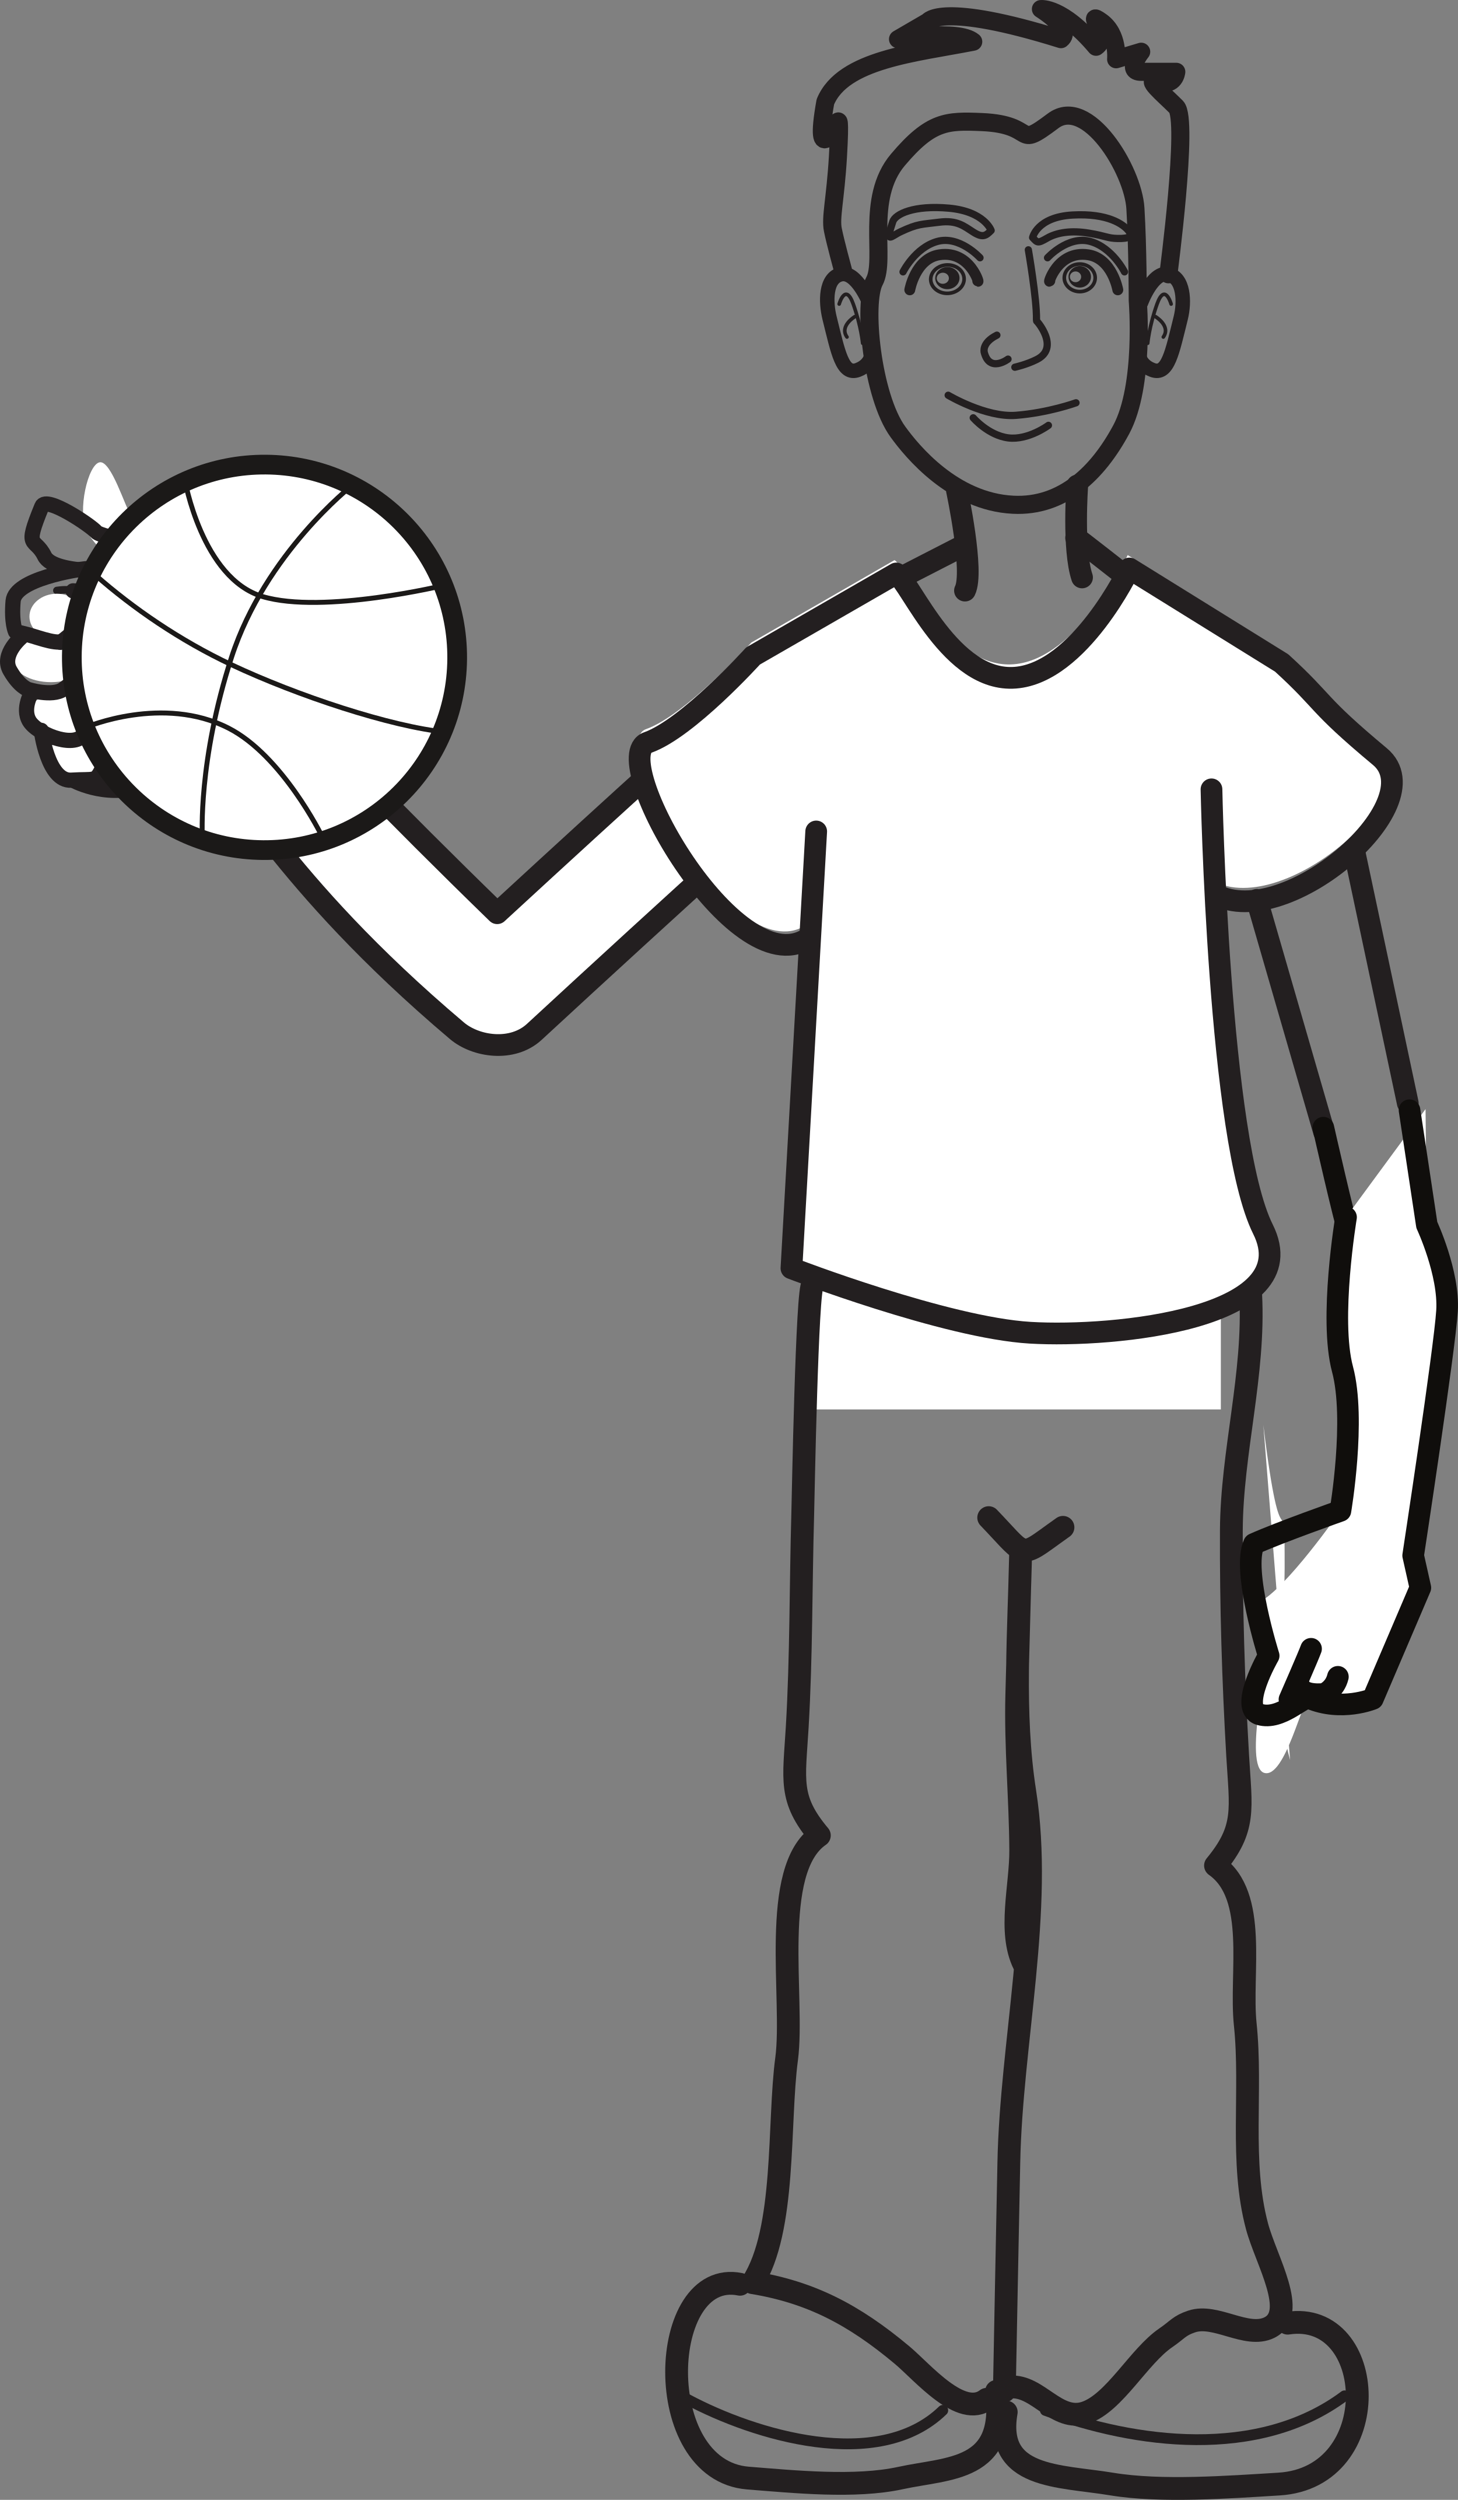 <?xml version="1.0" encoding="UTF-8"?>
<svg xmlns="http://www.w3.org/2000/svg" xmlns:xlink="http://www.w3.org/1999/xlink" width="135.029pt" height="231.427pt" viewBox="0 0 135.029 231.427" version="1.1">
<rect x="0" y="0" width="135.029" height="231.427" fill="#808080" stroke="none"/>
<defs>
<clipPath id="clip1">
  <path d="M 92 213 L 127 213 L 127 231.426 L 92 231.426 Z M 92 213 "/>
</clipPath>
<clipPath id="clip2">
  <path d="M 114 101 L 135.027 101 L 135.027 160 L 114 160 Z M 114 101 "/>
</clipPath>
</defs>
<g id="surface1">
<path style=" stroke:none;fill-rule:nonzero;fill:rgb(100%,100%,100%);fill-opacity:1;" d="M 75.59 130.48 L 75.59 107.953 L 113.066 107.953 L 113.066 130.48 "/>
<path style="fill:none;stroke-width:0.67;stroke-linecap:round;stroke-linejoin:round;stroke:rgb(13.73%,12.16%,12.549%);stroke-opacity:1;stroke-miterlimit:4;" d="M 0.001 -0.001 C 0.001 -0.001 -1.901 2.097 -3.979 1.503 C -6.018 0.921 -7.128 -1.306 -7.128 -1.306 " transform="matrix(1,0,0,-1,90.76,23.862)"/>
<path style="fill:none;stroke-width:1.006;stroke-linecap:round;stroke-linejoin:round;stroke:rgb(13.73%,12.16%,12.549%);stroke-opacity:1;stroke-miterlimit:4;" d="M -0.002 0.001 C 0.209 -0.448 -0.654 2.849 -3.545 2.415 C -5.779 2.079 -6.295 -0.831 -6.295 -0.831 " transform="matrix(1,0,0,-1,90.552,26.001)"/>
<path style="fill:none;stroke-width:0.67;stroke-linecap:round;stroke-linejoin:round;stroke:rgb(13.73%,12.16%,12.549%);stroke-opacity:1;stroke-miterlimit:4;" d="M -0.002 -0.001 C -0.002 -0.001 1.901 2.097 3.979 1.503 C 6.018 0.921 7.127 -1.306 7.127 -1.306 " transform="matrix(1,0,0,-1,97.017,23.862)"/>
<path style="fill:none;stroke-width:1.006;stroke-linecap:round;stroke-linejoin:round;stroke:rgb(13.73%,12.16%,12.549%);stroke-opacity:1;stroke-miterlimit:4;" d="M -0.001 0.001 C -0.212 -0.448 0.652 2.849 3.546 2.415 C 5.781 2.079 6.296 -0.831 6.296 -0.831 " transform="matrix(1,0,0,-1,97.227,26.001)"/>
<path style="fill:none;stroke-width:0.67;stroke-linecap:round;stroke-linejoin:round;stroke:rgb(13.73%,12.16%,12.549%);stroke-opacity:1;stroke-miterlimit:4;" d="M -0.002 -0.001 C 0.159 -0.162 0.569 -0.689 0.811 -1.318 C 1.104 -2.103 1.112 -3.009 -0.002 -3.564 C -0.951 -4.04 -2.021 -4.275 -2.021 -4.275 " transform="matrix(1,0,0,-1,96.009,29.721)"/>
<path style="fill:none;stroke-width:0.67;stroke-linecap:round;stroke-linejoin:round;stroke:rgb(13.73%,12.16%,12.549%);stroke-opacity:1;stroke-miterlimit:4;" d="M -0.001 -0 C -0.001 -0 -1.739 -1.317 -2.215 0.671 C -2.188 0.64 -2.473 1.496 -1.032 2.218 " transform="matrix(1,0,0,-1,93.356,33.246)"/>
<path style="fill:none;stroke-width:1.676;stroke-linecap:round;stroke-linejoin:round;stroke:rgb(13.73%,12.16%,12.549%);stroke-opacity:1;stroke-miterlimit:4;" d="M 0.001 -0.001 C 0.001 -0.001 0.654 -7.868 -1.526 -11.923 C -3.702 -15.974 -6.967 -19.122 -11.542 -18.892 C -17.085 -18.622 -20.905 -13.946 -22.21 -12.145 C -24.612 -8.841 -25.475 -0.228 -24.389 1.8 C -23.299 3.819 -25.26 9.448 -22.21 13.046 C -19.163 16.648 -17.694 16.671 -14.44 16.534 C -9.202 16.312 -11.522 13.878 -7.838 16.648 C -4.69 19.011 -0.436 12.144 -0.217 8.546 C 0.001 4.948 0.001 -0.001 0.001 -0.001 Z M 0.001 -0.001 " transform="matrix(1,0,0,-1,105.37,27.835)"/>
<path style="fill:none;stroke-width:2.011;stroke-linecap:round;stroke-linejoin:round;stroke:rgb(13.73%,12.16%,12.549%);stroke-opacity:1;stroke-miterlimit:4;" d="M -0.002 -0.001 C -0.002 -0.001 1.612 -7.536 0.741 -9.259 " transform="matrix(1,0,0,-1,88.627,45.417)"/>
<path style="fill:none;stroke-width:2.011;stroke-linecap:round;stroke-linejoin:round;stroke:rgb(13.73%,12.16%,12.549%);stroke-opacity:1;stroke-miterlimit:4;" d="M 0.001 0 C 0.001 0 -0.432 -5.898 0.443 -8.512 " transform="matrix(1,0,0,-1,99.768,44.945)"/>
<path style="fill:none;stroke-width:1.341;stroke-linecap:round;stroke-linejoin:round;stroke:rgb(13.73%,12.16%,12.549%);stroke-opacity:1;stroke-miterlimit:4;" d="M 0.001 0 C 0.001 0 -1.182 2.953 -2.624 2.625 C -4.069 2.297 -4.045 0.07 -3.674 -1.422 C -2.885 -4.59 -2.495 -6.777 -1.049 -6.23 C 0.392 -5.684 0.263 -4.367 0.263 -4.367 " transform="matrix(1,0,0,-1,80.502,28.016)"/>
<path style="fill:none;stroke-width:0.335;stroke-linecap:round;stroke-linejoin:round;stroke:rgb(13.73%,12.16%,12.549%);stroke-opacity:1;stroke-miterlimit:4;" d="M 0 0.002 C 0 0.002 0.578 2.033 1.305 0.002 C 2.032 -2.034 2.176 -3.627 2.176 -3.627 " transform="matrix(1,0,0,-1,77.718,28.15)"/>
<path style="fill:none;stroke-width:0.335;stroke-linecap:round;stroke-linejoin:round;stroke:rgb(13.73%,12.16%,12.549%);stroke-opacity:1;stroke-miterlimit:4;" d="M -0 -0.001 C -0 -0.001 -1.453 -0.868 -0.727 -1.888 " transform="matrix(1,0,0,-1,79.168,29.312)"/>
<path style="fill:none;stroke-width:1.341;stroke-linecap:round;stroke-linejoin:round;stroke:rgb(13.73%,12.16%,12.549%);stroke-opacity:1;stroke-miterlimit:4;" d="M -0.002 0 C -0.002 0 1.08 2.953 2.526 2.625 C 3.971 2.297 4.045 0.07 3.674 -1.422 C 2.885 -4.59 2.491 -6.777 1.045 -6.23 C -0.392 -5.684 -0.263 -4.367 -0.263 -4.367 " transform="matrix(1,0,0,-1,105.677,28.016)"/>
<path style="fill:none;stroke-width:0.335;stroke-linecap:round;stroke-linejoin:round;stroke:rgb(13.73%,12.16%,12.549%);stroke-opacity:1;stroke-miterlimit:4;" d="M -0.002 0.002 C -0.002 0.002 -0.58 2.033 -1.306 0.002 C -2.033 -2.034 -2.173 -3.627 -2.173 -3.627 " transform="matrix(1,0,0,-1,108.463,28.15)"/>
<path style="fill:none;stroke-width:0.335;stroke-linecap:round;stroke-linejoin:round;stroke:rgb(13.73%,12.16%,12.549%);stroke-opacity:1;stroke-miterlimit:4;" d="M -0.001 -0.001 C -0.001 -0.001 1.453 -0.868 0.726 -1.888 " transform="matrix(1,0,0,-1,107.012,29.312)"/>
<path style="fill:none;stroke-width:0.67;stroke-linecap:round;stroke-linejoin:round;stroke:rgb(13.73%,12.16%,12.549%);stroke-opacity:1;stroke-miterlimit:4;" d="M 0 0 C 0 0 -0.609 1.758 -3.894 2.063 C -7.179 2.363 -8.875 1.512 -9.109 0.82 C -9.828 -1.312 -9.293 -0.547 -8.402 -0.125 C -6.757 0.648 -6.464 0.551 -4.808 0.766 C -3.152 0.981 -2.5 0.387 -1.625 -0.168 C -0.746 -0.719 -0.464 -0.461 0 0 Z M 0 0 " transform="matrix(1,0,0,-1,91.793,21.336)"/>
<path style="fill:none;stroke-width:0.67;stroke-linecap:round;stroke-linejoin:round;stroke:rgb(13.73%,12.16%,12.549%);stroke-opacity:1;stroke-miterlimit:4;" d="M -0.001 -0.002 C -0.001 -0.002 0.406 1.904 3.703 2.084 C 6.996 2.268 8.402 1.209 8.871 0.643 C 9.331 0.076 8.878 -0.107 7.89 -0.088 C 6.902 -0.068 6.863 0.131 5.214 0.404 C 3.566 0.682 2.249 0.463 1.347 -0.053 C 0.449 -0.572 0.449 -0.478 -0.001 -0.002 Z M -0.001 -0.002 " transform="matrix(1,0,0,-1,95.633,21.99)"/>
<path style=" stroke:none;fill-rule:nonzero;fill:rgb(13.73%,12.16%,12.549%);fill-opacity:1;" d="M 98.152 37.52 L 98.223 37.52 C 98.242 37.52 98.246 37.484 98.23 37.484 L 98.156 37.484 C 98.133 37.484 98.129 37.52 98.152 37.52 "/>
<path style=" stroke:none;fill-rule:nonzero;fill:rgb(13.73%,12.16%,12.549%);fill-opacity:1;" d="M 87.336 26.273 C 87.027 26.285 86.77 26.066 86.754 25.781 C 86.746 25.496 86.988 25.258 87.301 25.246 C 87.609 25.238 87.867 25.453 87.879 25.738 C 87.891 26.023 87.648 26.262 87.336 26.273 M 87.703 24.719 C 87.078 24.742 86.598 25.219 86.613 25.785 C 86.637 26.352 87.156 26.793 87.777 26.77 C 88.398 26.746 88.883 26.273 88.863 25.703 C 88.844 25.141 88.32 24.695 87.703 24.719 "/>
<path style="fill:none;stroke-width:0.335;stroke-linecap:round;stroke-linejoin:round;stroke:rgb(13.73%,12.16%,12.549%);stroke-opacity:1;stroke-miterlimit:4;" d="M 0 -0 C 0.028 -0.727 -0.644 -1.34 -1.5 -1.372 C -2.347 -1.403 -3.062 -0.84 -3.093 -0.11 C -3.113 0.613 -2.449 1.226 -1.593 1.257 C -0.742 1.289 -0.027 0.726 0 -0 Z M 0 -0 " transform="matrix(1,0,0,-1,89.289,25.785)"/>
<path style=" stroke:none;fill-rule:nonzero;fill:rgb(13.73%,12.16%,12.549%);fill-opacity:1;" d="M 99.609 26.125 C 99.32 26.125 99.086 25.902 99.086 25.625 C 99.086 25.352 99.32 25.129 99.609 25.129 C 99.891 25.129 100.129 25.352 100.129 25.625 C 100.129 25.902 99.891 26.125 99.609 26.125 M 100 24.629 C 99.426 24.629 98.957 25.074 98.957 25.625 C 98.957 26.176 99.426 26.621 100 26.621 C 100.57 26.621 101.039 26.176 101.039 25.625 C 101.039 25.074 100.57 24.629 100 24.629 "/>
<path style="fill:none;stroke-width:0.335;stroke-linecap:round;stroke-linejoin:round;stroke:rgb(13.73%,12.16%,12.549%);stroke-opacity:1;stroke-miterlimit:4;" d="M -0.002 -0.002 C -0.002 -0.701 -0.642 -1.275 -1.431 -1.275 C -2.22 -1.275 -2.865 -0.701 -2.865 -0.002 C -2.865 0.705 -2.22 1.279 -1.431 1.279 C -0.642 1.279 -0.002 0.705 -0.002 -0.002 Z M -0.002 -0.002 " transform="matrix(1,0,0,-1,101.431,25.721)"/>
<path style="fill:none;stroke-width:0.67;stroke-linecap:round;stroke-linejoin:round;stroke:rgb(13.73%,12.16%,12.549%);stroke-opacity:1;stroke-miterlimit:4;" d="M 0 -0 C 0 -0 -2.554 -0.926 -5.57 -1.161 C -8.355 -1.375 -11.839 0.699 -11.839 0.699 " transform="matrix(1,0,0,-1,99.652,37.289)"/>
<path style="fill:none;stroke-width:0.67;stroke-linecap:round;stroke-linejoin:round;stroke:rgb(13.73%,12.16%,12.549%);stroke-opacity:1;stroke-miterlimit:4;" d="M -0.002 -0.001 C -0.002 -0.001 -1.873 -1.392 -3.716 -1.162 C -5.572 -0.931 -6.966 0.698 -6.966 0.698 " transform="matrix(1,0,0,-1,97.099,39.377)"/>
<path style="fill:none;stroke-width:0.67;stroke-linecap:round;stroke-linejoin:round;stroke:rgb(13.73%,12.16%,12.549%);stroke-opacity:1;stroke-miterlimit:4;" d="M -0.002 -0 C -0.002 -0 0.784 -4.539 0.752 -6.446 " transform="matrix(1,0,0,-1,95.24,23.128)"/>
<path style="fill:none;stroke-width:1.676;stroke-linecap:round;stroke-linejoin:round;stroke:rgb(13.73%,12.16%,12.549%);stroke-opacity:1;stroke-miterlimit:4;" d="M 0 0.001 C 0 0.001 1.891 14.333 0.731 15.493 C -0.429 16.657 -2.406 18.282 -0.894 17.817 C 0.61 17.353 0.731 18.743 0.731 18.743 L -2.519 18.743 C -4.031 18.743 -2.519 20.603 -2.519 20.603 L -4.839 19.907 C -4.839 19.907 -4.605 22.228 -6.234 23.388 C -7.863 24.552 -5.308 21.997 -6.699 21.064 C -9.832 24.778 -11.804 24.552 -11.804 24.552 C -11.804 24.552 -8.789 22.692 -9.949 21.767 C -21.093 25.247 -22.253 23.388 -22.253 23.388 L -25.039 21.767 C -25.039 21.767 -19.464 22.692 -18.074 21.532 C -23.41 20.485 -30.144 19.907 -31.769 15.962 C -32.933 9.458 -30.605 14.103 -30.605 14.103 C -30.605 14.103 -30.375 14.802 -30.605 10.853 C -30.843 6.907 -31.304 5.282 -31.074 4.118 C -30.843 2.962 -30.144 0.407 -30.144 0.407 " transform="matrix(1,0,0,-1,108.207,25.392)"/>
<path style="fill:none;stroke-width:2.011;stroke-linecap:round;stroke-linejoin:round;stroke:rgb(13.73%,12.16%,12.549%);stroke-opacity:1;stroke-miterlimit:4;" d="M 0 0 L 5.321 2.731 " transform="matrix(1,0,0,-1,83.691,53.34)"/>
<path style="fill:none;stroke-width:2.011;stroke-linecap:round;stroke-linejoin:round;stroke:rgb(13.73%,12.16%,12.549%);stroke-opacity:1;stroke-miterlimit:4;" d="M -0.001 0 C 0.41 -0.273 4.234 -3.277 4.234 -3.277 " transform="matrix(1,0,0,-1,99.661,49.789)"/>
<path style="fill-rule:nonzero;fill:rgb(100%,100%,100%);fill-opacity:1;stroke-width:2.011;stroke-linecap:round;stroke-linejoin:round;stroke:rgb(13.73%,12.16%,12.549%);stroke-opacity:1;stroke-miterlimit:4;" d="M 0.002 -0 C -0.94 1.546 5.791 -7.067 25.697 -26.418 C 51.092 -3.036 52.213 -2.621 53.42 -2.219 C 56.021 -1.352 58.541 -2.778 59.572 -5.317 C 60.607 -7.86 59.178 -10.891 56.713 -12.082 L 57.799 -11.555 C 55.892 -12.914 41.603 -25.887 29.131 -37.403 C 27.096 -39.278 23.721 -38.782 21.971 -37.301 C 5.389 -23.274 1.412 -13.758 -1.736 -12.024 " transform="matrix(1,0,0,-1,20.35,58.125)"/>
<path style="fill:none;stroke-width:0.705;stroke-linecap:round;stroke-linejoin:round;stroke:rgb(13.73%,12.16%,12.549%);stroke-opacity:1;stroke-miterlimit:4;" d="M 0.001 0.001 C 0.607 2.122 -0.385 3.232 -0.385 3.232 " transform="matrix(1,0,0,-1,17.917,69.7)"/>
<path style="fill:none;stroke-width:1.409;stroke-linecap:round;stroke-linejoin:round;stroke:rgb(13.73%,12.16%,12.549%);stroke-opacity:1;stroke-miterlimit:4;" d="M 0.001 -0.001 C 0.001 -0.001 2.962 -1.724 6.431 -0.63 C 9.896 0.46 10.872 0.342 11.548 2.323 C 11.634 2.573 11.708 2.409 11.744 2.639 " transform="matrix(1,0,0,-1,6.651,72.174)"/>
<path style="fill-rule:nonzero;fill:rgb(100%,100%,100%);fill-opacity:1;stroke-width:0.705;stroke-linecap:round;stroke-linejoin:round;stroke:rgb(13.73%,12.16%,12.549%);stroke-opacity:1;stroke-miterlimit:4;" d="M -0.001 -0.002 C -0.419 0.1 2.937 3.178 2.695 5.291 C 2.652 5.647 2.343 6.959 2.234 7.33 " transform="matrix(1,0,0,-1,17.399,64.522)"/>
<path style="fill:none;stroke-width:0.705;stroke-linecap:round;stroke-linejoin:round;stroke:rgb(13.73%,12.16%,12.549%);stroke-opacity:1;stroke-miterlimit:4;" d="M 0.002 -0.001 C -0.385 0.241 -2.772 -0.529 -3.15 -0.876 C -3.525 -1.232 -4.299 -0.759 -5.822 -0.986 " transform="matrix(1,0,0,-1,11.092,53.682)"/>
<path style=" stroke:none;fill-rule:nonzero;fill:rgb(100%,100%,100%);fill-opacity:1;" d="M 112.039 81.367 C 118.473 85.5 132.84 73.137 127.641 68.805 C 121.562 63.738 122.688 63.922 118.539 60.137 L 104.438 51.387 C 104.438 51.387 99.844 61.039 93.871 61.496 C 87.898 61.957 84.223 52.77 82.844 51.852 L 69.582 59.484 C 69.582 59.484 63.516 66.199 59.832 67.5 C 55.961 68.867 67.848 89.816 74.562 85.695 "/>
<path style="fill:none;stroke-width:2.011;stroke-linecap:round;stroke-linejoin:round;stroke:rgb(13.73%,12.16%,12.549%);stroke-opacity:1;stroke-miterlimit:4;" d="M -0.002 -0 C 6.432 -4.133 20.795 8.23 15.596 12.562 C 9.522 17.629 10.643 17.445 6.498 21.23 L -7.603 29.976 C -7.603 29.976 -12.197 20.328 -18.17 19.867 C -24.142 19.406 -27.818 28.593 -29.197 29.515 L -42.459 21.879 C -42.459 21.879 -48.529 15.164 -52.209 13.867 C -56.08 12.5 -44.193 -8.45 -37.478 -4.332 " transform="matrix(1,0,0,-1,112.201,82.605)"/>
<path style="fill-rule:nonzero;fill:rgb(100%,100%,100%);fill-opacity:1;stroke-width:2.011;stroke-linecap:round;stroke-linejoin:round;stroke:rgb(13.73%,12.16%,12.549%);stroke-opacity:1;stroke-miterlimit:4;" d="M -0.002 0.001 C -0.002 0.001 0.631 -32.456 4.768 -40.726 C 8.901 -48.999 -8.982 -50.769 -16.791 -50.304 C -24.599 -49.847 -38.904 -44.335 -38.904 -44.335 L -36.611 -3.898 " transform="matrix(1,0,0,-1,112.201,73.075)"/>
<path style="fill:none;stroke-width:1.341;stroke-linecap:butt;stroke-linejoin:round;stroke:rgb(13.73%,12.16%,12.549%);stroke-opacity:1;stroke-miterlimit:4;" d="M 0.001 -0.001 L 3.763 -0.201 " transform="matrix(1,0,0,-1,6.933,72.338)"/>
<path style=" stroke:none;fill-rule:nonzero;fill:rgb(100%,100%,100%);fill-opacity:1;" d="M 20 57.496 C 19.266 55.074 16.965 51.359 16.125 51.035 C 15.18 50.664 12.539 48.133 12.078 47.582 C 11.617 47.035 10.301 42.605 9.23 42.797 C 8.152 42.988 7.137 47.312 8.035 49.137 C 8.93 50.969 11.738 52.801 11.738 52.801 C 11.738 52.801 8.023 55.465 11.426 59.793 "/>
<path style="fill:none;stroke-width:1.409;stroke-linecap:round;stroke-linejoin:round;stroke:rgb(13.73%,12.16%,12.549%);stroke-opacity:1;stroke-miterlimit:4;" d="M -0.002 0.001 C -0.736 2.423 -3.037 6.138 -3.877 6.462 C -4.822 6.833 -10.634 7.708 -11.091 8.259 C -11.552 8.81 -15.709 11.634 -16.127 10.622 C -17.822 6.505 -16.779 7.849 -15.881 6.021 C -14.986 4.189 -8.263 4.696 -8.263 4.696 C -8.263 4.696 -11.978 2.032 -8.576 -2.296 " transform="matrix(1,0,0,-1,20.002,57.497)"/>
<path style="fill:none;stroke-width:2.011;stroke-linecap:round;stroke-linejoin:round;stroke:rgb(13.73%,12.16%,12.549%);stroke-opacity:1;stroke-miterlimit:4;" d="M -0.002 0.001 L 6.221 -21.491 " transform="matrix(1,0,0,-1,116.404,83.306)"/>
<path style=" stroke:none;fill-rule:nonzero;fill:rgb(100%,100%,100%);fill-opacity:1;" d="M 8.293 61.039 C 8.293 62.207 6.695 63.152 4.73 63.152 C 2.762 63.152 1.168 62.207 1.168 61.039 C 1.168 59.867 2.762 58.922 4.73 58.922 C 6.695 58.922 8.293 59.867 8.293 61.039 "/>
<path style=" stroke:none;fill-rule:nonzero;fill:rgb(100%,100%,100%);fill-opacity:1;" d="M 8.512 66.199 C 8.512 67.367 7.211 68.312 5.605 68.312 C 4.004 68.312 2.703 67.367 2.703 66.199 C 2.703 65.031 4.004 64.082 5.605 64.082 C 7.211 64.082 8.512 65.031 8.512 66.199 "/>
<path style=" stroke:none;fill-rule:nonzero;fill:rgb(100%,100%,100%);fill-opacity:1;" d="M 9.57 70.051 C 9.57 71.219 8.434 72.168 7.027 72.168 C 5.625 72.168 4.488 71.219 4.488 70.051 C 4.488 68.883 5.625 67.934 7.027 67.934 C 8.434 67.934 9.57 68.883 9.57 70.051 "/>
<path style=" stroke:none;fill-rule:nonzero;fill:rgb(100%,100%,100%);fill-opacity:1;" d="M 7.809 57.078 C 7.809 58.25 6.672 59.195 5.266 59.195 C 3.863 59.195 2.727 58.25 2.727 57.078 C 2.727 55.91 3.863 54.965 5.266 54.965 C 6.672 54.965 7.809 55.91 7.809 57.078 "/>
<path style="fill:none;stroke-width:2.011;stroke-linecap:round;stroke-linejoin:round;stroke:rgb(13.73%,12.16%,12.549%);stroke-opacity:1;stroke-miterlimit:4;" d="M 0.001 0.001 L 4.927 -23.186 " transform="matrix(1,0,0,-1,125.452,78.942)"/>
<path style="fill:none;stroke-width:1.409;stroke-linecap:round;stroke-linejoin:round;stroke:rgb(13.73%,12.16%,12.549%);stroke-opacity:1;stroke-miterlimit:4;" d="M -0.001 -0.002 C 1.925 1.315 4.675 4.674 1.163 4.76 " transform="matrix(1,0,0,-1,5.602,59.459)"/>
<path style="fill:none;stroke-width:2.111;stroke-linecap:round;stroke-linejoin:round;stroke:rgb(13.73%,12.16%,12.549%);stroke-opacity:1;stroke-miterlimit:4;" d="M -0 0.001 C -0.535 0.001 -0.895 -20.003 -0.93 -21.249 C -1.117 -27.8 -1.055 -34.425 -1.441 -40.964 C -1.731 -45.878 -2.242 -47.589 0.609 -50.984 C -4.016 -54.167 -1.691 -66.144 -2.422 -71.663 C -3.219 -77.636 -2.453 -87.495 -5.582 -92.382 C -0.234 -93.261 3.758 -95.308 8.293 -99.109 C 10.191 -100.703 13.754 -104.999 16.109 -103.183 " transform="matrix(1,0,0,-1,75.273,118.934)"/>
<path style="fill:none;stroke-width:2.111;stroke-linecap:round;stroke-linejoin:round;stroke:rgb(13.73%,12.16%,12.549%);stroke-opacity:1;stroke-miterlimit:4;" d="M 0 -0.001 C 0.387 -7.404 -1.753 -14.583 -1.789 -21.837 C -1.82 -28.728 -1.605 -35.802 -1.207 -42.673 C -0.914 -47.673 -0.41 -49.419 -3.257 -52.873 C 0.704 -55.658 -0.996 -62.837 -0.503 -67.572 C 0.141 -73.732 -1.015 -80.29 0.59 -86.283 C 1.438 -89.439 4.422 -94.333 1.719 -95.654 C -0.386 -96.669 -3.238 -94.337 -5.464 -95.083 C -6.621 -95.466 -6.777 -95.853 -7.859 -96.591 C -10.359 -98.294 -12.613 -102.607 -15.293 -103.521 C -17.972 -104.431 -19.695 -100.947 -22.269 -101.15 " transform="matrix(1,0,0,-1,115.828,119.831)"/>
<path style="fill:none;stroke-width:2.111;stroke-linecap:round;stroke-linejoin:round;stroke:rgb(13.73%,12.16%,12.549%);stroke-opacity:1;stroke-miterlimit:4;" d="M -0.001 -0.001 C 1.601 -1.665 2.324 -2.606 2.964 -2.903 C 3.804 -3.294 4.511 -2.567 6.878 -0.899 " transform="matrix(1,0,0,-1,91.567,140.495)"/>
<path style="fill:none;stroke-width:2.111;stroke-linecap:round;stroke-linejoin:round;stroke:rgb(13.73%,12.16%,12.549%);stroke-opacity:1;stroke-miterlimit:4;" d="M -0.001 -0.001 C -1.481 3.003 -0.27 7.21 -0.294 10.55 C -0.321 15.355 -0.786 20.136 -0.657 24.944 C -0.536 29.437 -0.415 33.929 -0.294 38.417 C -0.438 30.905 -1.063 23.28 0.085 15.929 C 1.8 4.98 -1.18 -7.282 -1.395 -18.399 C -1.54 -25.442 -1.672 -32.489 -1.809 -39.528 " transform="matrix(1,0,0,-1,94.825,181.819)"/>
<path style="fill:none;stroke-width:2.111;stroke-linecap:round;stroke-linejoin:round;stroke:rgb(13.73%,12.16%,12.549%);stroke-opacity:1;stroke-miterlimit:4;" d="M -0.001 -0.001 C -7.595 1.538 -8.314 -17.224 0.741 -17.942 C 5.022 -18.282 10.675 -18.849 14.847 -17.942 C 19.331 -16.966 24.726 -17.349 23.753 -9.915 " transform="matrix(1,0,0,-1,68.536,211.468)"/>
<g clip-path="url(#clip1)" clip-rule="nonzero">
<path style="fill:none;stroke-width:2.111;stroke-linecap:round;stroke-linejoin:round;stroke:rgb(13.73%,12.16%,12.549%);stroke-opacity:1;stroke-miterlimit:4;" d="M -0.002 0.001 C 8.334 1.275 9.127 -14.296 -0.814 -14.893 C -5.509 -15.179 -11.716 -15.647 -16.291 -14.893 C -21.213 -14.081 -27.134 -14.397 -26.064 -8.229 " transform="matrix(1,0,0,-1,119.255,215.071)"/>
</g>
<path style="fill:none;stroke-width:1;stroke-linecap:round;stroke-linejoin:round;stroke:rgb(13.73%,12.16%,12.549%);stroke-opacity:1;stroke-miterlimit:4;" d="M -0.002 0 C 6.147 -3.281 17.639 -6.816 23.627 -1.012 " transform="matrix(1,0,0,-1,63.685,222.133)"/>
<path style="fill:none;stroke-width:1;stroke-linecap:round;stroke-linejoin:round;stroke:rgb(13.73%,12.16%,12.549%);stroke-opacity:1;stroke-miterlimit:4;" d="M -0.002 0.001 C 8.26 -3.058 19.705 -4.616 27.702 1.349 " transform="matrix(1,0,0,-1,96.818,223.146)"/>
<path style="fill:none;stroke-width:2;stroke-linecap:round;stroke-linejoin:round;stroke:rgb(6.294%,5.768%,5.058%);stroke-opacity:1;stroke-miterlimit:4;" d="M 0.001 0.001 C 0.001 0.001 2.021 -8.921 2.419 -9.937 " transform="matrix(1,0,0,-1,122.557,104.395)"/>
<path style=" stroke:none;fill-rule:nonzero;fill:rgb(100%,100%,100%);fill-opacity:1;" d="M 119.48 162.934 C 117.605 156.074 118.961 151.648 118.973 145.238 C 118.988 136.34 118.758 146.312 117 131.914 "/>
<path style="fill:none;stroke-width:1.409;stroke-linecap:round;stroke-linejoin:round;stroke:rgb(13.73%,12.16%,12.549%);stroke-opacity:1;stroke-miterlimit:4;" d="M 0.001 0.002 C -0.905 -0.08 -6.553 -0.963 -6.733 -2.987 C -6.909 -5.002 -6.514 -5.827 -6.514 -5.827 C -6.514 -5.827 -6.303 -5.881 -5.96 -5.955 C -4.592 -6.256 -3.042 -6.983 -2.046 -6.745 " transform="matrix(1,0,0,-1,7.948,52.65)"/>
<path style=" stroke:none;fill-rule:nonzero;fill:rgb(100%,100%,100%);fill-opacity:1;" d="M 132.023 102.676 L 132.141 113.402 C 132.141 113.402 134.227 117.863 134.012 121.355 C 133.797 124.855 130.875 144.008 130.875 144.008 L 131.547 146.988 L 127.141 157.281 C 127.141 157.281 124.238 158.477 121.25 157.211 C 120.699 156.973 119.031 164.715 117.078 164.125 C 115.129 163.535 117.5 153.281 117.5 153.281 C 117.5 153.281 115.414 150.75 116.559 148.34 C 119.012 147.238 124.141 139.871 124.141 139.871 C 124.141 139.871 125.586 131.414 124.332 126.75 C 123.086 122.086 124.66 112.688 124.66 112.688 "/>
<g clip-path="url(#clip2)" clip-rule="nonzero">
<path style="fill:none;stroke-width:2;stroke-linecap:round;stroke-linejoin:round;stroke:rgb(6.294%,5.768%,5.058%);stroke-opacity:1;stroke-miterlimit:4;" d="M -0.002 0.001 L 1.6 -10.624 C 1.6 -10.624 3.686 -15.081 3.471 -18.578 C 3.256 -22.078 0.334 -41.226 0.334 -41.226 L 1.002 -44.206 L -3.4 -54.499 C -3.4 -54.499 -6.302 -55.703 -9.291 -54.433 C -9.841 -54.195 -11.935 -56.523 -13.884 -55.937 C -15.837 -55.343 -13.045 -50.503 -13.045 -50.503 C -13.045 -50.503 -15.548 -42.562 -14.408 -40.148 C -11.951 -39.05 -6.4 -37.093 -6.4 -37.093 C -6.4 -37.093 -4.959 -28.636 -6.209 -23.972 C -7.455 -19.308 -5.88 -9.91 -5.88 -9.91 " transform="matrix(1,0,0,-1,130.541,102.778)"/>
</g>
<path style="fill-rule:nonzero;fill:rgb(100%,100%,100%);fill-opacity:1;stroke-width:2;stroke-linecap:round;stroke-linejoin:round;stroke:rgb(6.294%,5.768%,5.058%);stroke-opacity:1;stroke-miterlimit:4;" d="M -0.002 0.001 C -0.216 -0.608 -2.005 -4.69 -2.005 -4.69 " transform="matrix(1,0,0,-1,121.423,152.638)"/>
<path style="fill-rule:nonzero;fill:rgb(100%,100%,100%);fill-opacity:1;stroke-width:2;stroke-linecap:round;stroke-linejoin:round;stroke:rgb(6.294%,5.768%,5.058%);stroke-opacity:1;stroke-miterlimit:4;" d="M -0.001 -0.002 C -0.309 -1.24 -1.301 -1.584 -1.301 -1.584 C -1.301 -1.584 -3.094 -1.814 -3.516 -0.959 " transform="matrix(1,0,0,-1,123.907,155.229)"/>
<path style="fill:none;stroke-width:1.409;stroke-linecap:round;stroke-linejoin:round;stroke:rgb(13.73%,12.16%,12.549%);stroke-opacity:1;stroke-miterlimit:4;" d="M -0 -0 C -0 -0 -0.949 -1.512 -0.262 -2.707 C 0.433 -3.903 3.633 -5.165 4.633 -4.133 C 5.633 -3.106 6.281 -0.063 3.984 0.179 " transform="matrix(1,0,0,-1,2.969,64.031)"/>
<path style="fill:none;stroke-width:1.409;stroke-linecap:round;stroke-linejoin:round;stroke:rgb(13.73%,12.16%,12.549%);stroke-opacity:1;stroke-miterlimit:4;" d="M 0.001 -0.002 C 0.001 -0.002 0.587 -4.744 2.782 -4.615 C 4.981 -4.478 5.009 -4.83 5.638 -3.56 C 6.27 -2.287 6.04 -1.396 4.86 -0.935 " transform="matrix(1,0,0,-1,3.819,67.611)"/>
<path style="fill:none;stroke-width:1.409;stroke-linecap:round;stroke-linejoin:round;stroke:rgb(13.73%,12.16%,12.549%);stroke-opacity:1;stroke-miterlimit:4;" d="M 0.001 -0.001 C 0.001 -0.001 -2.018 -1.626 -1.131 -3.157 C -0.249 -4.692 0.564 -4.911 0.564 -4.911 C 0.564 -4.911 2.751 -5.602 3.783 -4.899 C 5.708 -3.583 8.458 -0.227 4.947 -0.141 " transform="matrix(1,0,0,-1,2.061,58.921)"/>
<path style=" stroke:none;fill-rule:nonzero;fill:rgb(100%,100%,100%);fill-opacity:1;" d="M 42.34 60.988 C 42.27 70.844 34.219 78.773 24.363 78.699 C 14.512 78.629 6.578 70.578 6.652 60.727 C 6.727 50.871 14.773 42.938 24.629 43.012 C 34.484 43.086 42.414 51.133 42.34 60.988 "/>
<path style="fill:none;stroke-width:1.825;stroke-linecap:butt;stroke-linejoin:miter;stroke:rgb(10.927%,9.836%,9.45%);stroke-opacity:1;stroke-miterlimit:4;" d="M -0.001 -0.001 C -0.071 -9.856 -8.122 -17.786 -17.978 -17.712 C -27.829 -17.642 -35.763 -9.591 -35.689 0.261 C -35.614 10.116 -27.567 18.05 -17.712 17.976 C -7.857 17.901 0.073 9.855 -0.001 -0.001 Z M -0.001 -0.001 " transform="matrix(1,0,0,-1,42.341,60.987)"/>
<path style="fill:none;stroke-width:0.456;stroke-linecap:butt;stroke-linejoin:miter;stroke:rgb(10.927%,9.836%,9.45%);stroke-opacity:1;stroke-miterlimit:4;" d="M 0.001 -0 L -0.226 1.179 C -0.226 1.179 1.352 -7.993 6.973 -9.68 C 12.595 -11.364 23.888 -8.625 23.888 -8.625 " transform="matrix(1,0,0,-1,17.331,45.543)"/>
<path style="fill:none;stroke-width:0.456;stroke-linecap:butt;stroke-linejoin:miter;stroke:rgb(10.927%,9.836%,9.45%);stroke-opacity:1;stroke-miterlimit:4;" d="M -0 0.001 C -0 0.001 7.066 3.001 13.148 -0.097 C 18.125 -2.632 21.766 -10.023 21.766 -10.023 " transform="matrix(1,0,0,-1,8.012,67.309)"/>
<path style="fill:none;stroke-width:0.456;stroke-linecap:butt;stroke-linejoin:miter;stroke:rgb(10.927%,9.836%,9.45%);stroke-opacity:1;stroke-miterlimit:4;" d="M -0.001 0.002 C 3.499 -3.077 7.843 -6.065 12.616 -8.311 C 18.686 -11.166 27.37 -14.053 32.53 -14.561 " transform="matrix(1,0,0,-1,8.821,53.228)"/>
<path style="fill:none;stroke-width:0.456;stroke-linecap:butt;stroke-linejoin:miter;stroke:rgb(10.927%,9.836%,9.45%);stroke-opacity:1;stroke-miterlimit:4;" d="M -0 -0 C -0 -0 -8.027 -6.282 -11.152 -15.887 C -14.27 -25.469 -13.86 -32.508 -13.856 -32.536 " transform="matrix(1,0,0,-1,32.598,44.949)"/>
</g>
</svg>
